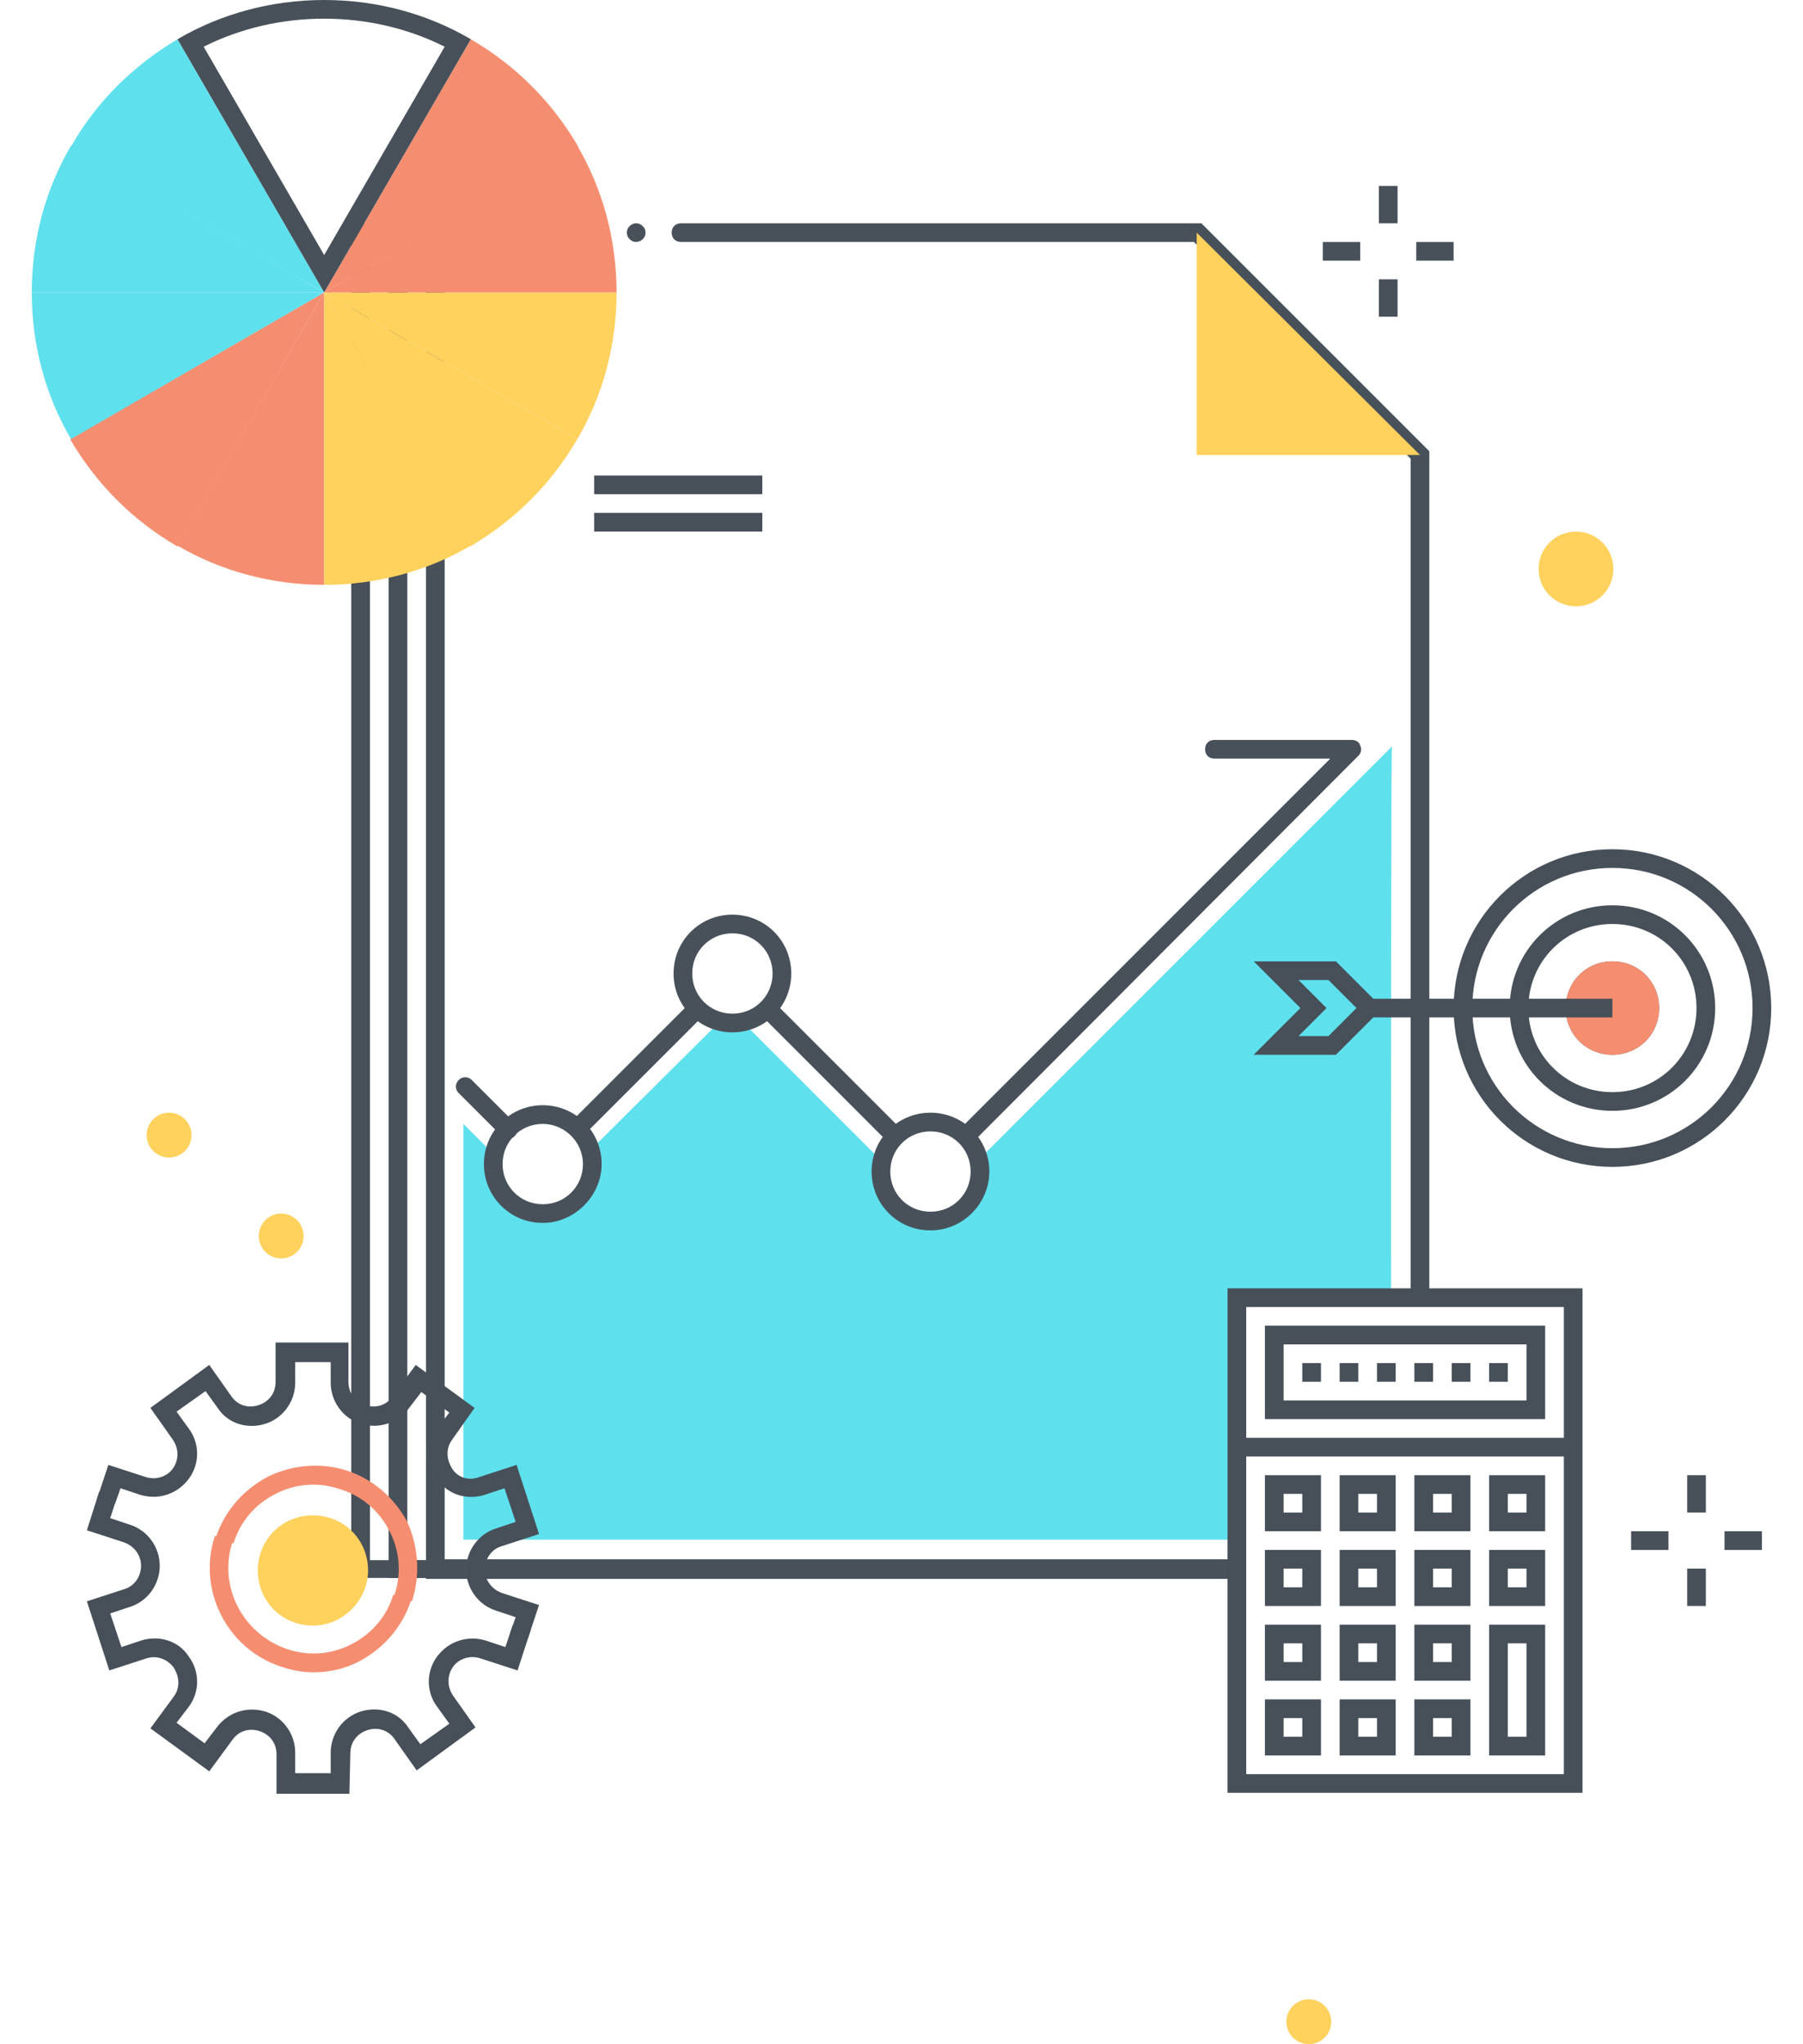 <?xml version="1.0" encoding="utf-8"?>
<!-- Generator: Adobe Illustrator 20.1.0, SVG Export Plug-In . SVG Version: 6.00 Build 0)  -->
<svg version="1.1" id="Layer_1" xmlns="http://www.w3.org/2000/svg" xmlns:xlink="http://www.w3.org/1999/xlink" x="0px" y="0px"
	 viewBox="0 0 193 218.8" style="enable-background:new 0 0 193 218.8;" xml:space="preserve">
<style type="text/css">
	.st0{fill:#48515A;}
	.st1{fill:#FFD15D;}
	.st2{fill:#5FE0ED;}
	.st3{fill:#475059;}
	.st4{fill:#F58E70;}
</style>
<g>
	<g>
		<g>
			<g>
				<g>
					<path class="st0" d="M72.9,25.9h54.9L151,49.1v89.8h2V48.3l-24.4-24.4H72.9c-0.6,0-1,0.4-1,1S72.3,25.9,72.9,25.9z"/>
					<path class="st0" d="M132.4,166.9H47.6v-141h15.7c0.6,0,1-0.4,1-1s-0.4-1-1-1H45.6V169h86.8V166.9z"/>
				</g>
				<g>
					<g>
						<polyline class="st1" points="128.1,24.9 128.1,48.7 152,48.7 						"/>
					</g>
					<g>
						<path class="st0" d="M68.1,25.9c-0.3,0-0.5-0.1-0.7-0.3c-0.2-0.2-0.3-0.4-0.3-0.7c0-0.3,0.1-0.5,0.3-0.7c0.4-0.4,1-0.4,1.4,0
							c0.2,0.2,0.3,0.4,0.3,0.7c0,0.3-0.1,0.5-0.3,0.7C68.6,25.8,68.3,25.9,68.1,25.9z"/>
					</g>
				</g>
				<g>
					<rect x="63.6" y="50.9" class="st0" width="18" height="2"/>
				</g>
				<g>
					<rect x="63.6" y="54.9" class="st0" width="18" height="2"/>
				</g>
				<g>
					<path class="st0" d="M49.3,168.9h-7.7v-145h7.7c0.6,0,1,0.4,1,1s-0.4,1-1,1h-5.7V167h5.7c0.6,0,1,0.4,1,1
						S49.9,168.9,49.3,168.9z"/>
				</g>
				<g>
					<path class="st0" d="M45.3,168.9h-7.7v-145h7.7c0.6,0,1,0.4,1,1s-0.4,1-1,1h-5.7V167h5.7c0.6,0,1,0.4,1,1
						S45.9,168.9,45.3,168.9z"/>
				</g>
				<g>
					<g>
						<g>
							<rect x="180.6" y="157.9" class="st0" width="2" height="4"/>
						</g>
						<g>
							<rect x="180.6" y="167.9" class="st0" width="2" height="4"/>
						</g>
					</g>
					<g>
						<g>
							<rect x="184.6" y="163.9" class="st0" width="4" height="2"/>
						</g>
						<g>
							<rect x="174.6" y="163.9" class="st0" width="4" height="2"/>
						</g>
					</g>
				</g>
				<g>
					<g>
						<g>
							<rect x="147.6" y="19.9" class="st0" width="2" height="4"/>
						</g>
						<g>
							<rect x="147.6" y="29.9" class="st0" width="2" height="4"/>
						</g>
					</g>
					<g>
						<g>
							<rect x="151.6" y="25.9" class="st0" width="4" height="2"/>
						</g>
						<g>
							<rect x="141.6" y="25.9" class="st0" width="4" height="2"/>
						</g>
					</g>
				</g>
				<g>
					<circle class="st1" cx="168.7" cy="60.9" r="4"/>
				</g>
				<g>
					<circle class="st1" cx="18.1" cy="121.5" r="2.4"/>
				</g>
				<g>
					<circle class="st1" cx="30.1" cy="132.3" r="2.4"/>
				</g>
				<g>
					<circle class="st1" cx="140.1" cy="216.4" r="2.4"/>
				</g>
			</g>
			<g>
				<path class="st2" d="M132.4,138.9h16.5c0-25,0-59,0.1-59l-44.3,44.3c0.1,0.4,0.1,0.7,0.1,1.1c0,2.9-2.4,5.3-5.3,5.3
					s-5.3-2.4-5.3-5.3c0-0.4,0-0.8,0.1-1.1l-14.9-14.9c-0.4,0.1-0.7,0.1-1.1,0.1s-0.8-0.1-1.2-0.1l-14.1,14c0.1,0.4,0.1,0.8,0.1,1.2
					c0,2.9-2.4,5.3-5.3,5.3c-2.9,0-5.3-2.4-5.3-5.3c0-0.4,0.1-0.8,0.1-1.2l-3-3v44.5H132v-25.9H132.4z"/>
				<g>
					<g>
						<path class="st0" d="M103.7,122.3c-0.3,0-0.5-0.1-0.7-0.3c-0.4-0.4-0.4-1,0-1.4l39.4-39.4H130c-0.6,0-1-0.4-1-1s0.4-1,1-1
							h14.7c0.4,0,0.8,0.2,0.9,0.6c0.2,0.4,0.1,0.8-0.2,1.1l-41,41.1C104.2,122.2,103.9,122.3,103.7,122.3z"/>
					</g>
					<g>
						<path class="st0" d="M95.5,122.3c-0.3,0-0.5-0.1-0.7-0.3l-13.3-13.3c-0.4-0.4-0.4-1,0-1.4s1-0.4,1.4,0l13.3,13.3
							c0.4,0.4,0.4,1,0,1.4C96,122.2,95.8,122.3,95.5,122.3z"/>
					</g>
					<g>
						<path class="st0" d="M61.8,121.8c-0.3,0-0.5-0.1-0.7-0.3c-0.4-0.4-0.4-1,0-1.4l12.5-12.5c0.4-0.4,1-0.4,1.4,0s0.4,1,0,1.4
							l-12.5,12.5C62.3,121.7,62.1,121.8,61.8,121.8z"/>
					</g>
					<g>
						<path class="st0" d="M54.4,121.9c-0.3,0-0.5-0.1-0.7-0.3l-4.6-4.6c-0.4-0.4-0.4-1,0-1.4s1-0.4,1.4,0l4.6,4.6
							c0.4,0.4,0.4,1,0,1.4C54.9,121.8,54.7,121.9,54.4,121.9z"/>
					</g>
					<g>
						<path class="st0" d="M58.1,130.9c-3.5,0-6.3-2.8-6.3-6.3s2.8-6.3,6.3-6.3s6.3,2.8,6.3,6.3C64.4,128,61.5,130.9,58.1,130.9z
							 M58.1,120.3c-2.4,0-4.3,1.9-4.3,4.3s1.9,4.3,4.3,4.3s4.3-1.9,4.3-4.3S60.4,120.3,58.1,120.3z"/>
					</g>
					<g>
						<path class="st0" d="M78.4,110.5c-3.5,0-6.3-2.8-6.3-6.3s2.8-6.3,6.3-6.3s6.3,2.8,6.3,6.3C84.7,107.7,81.9,110.5,78.4,110.5z
							 M78.4,99.9c-2.4,0-4.3,1.9-4.3,4.3s1.9,4.3,4.3,4.3s4.3-1.9,4.3-4.3S80.8,99.9,78.4,99.9z"/>
					</g>
					<g>
						<path class="st0" d="M99.6,131.7c-3.5,0-6.3-2.8-6.3-6.3s2.8-6.3,6.3-6.3s6.3,2.8,6.3,6.3C105.9,128.8,103.1,131.7,99.6,131.7
							z M99.6,121.1c-2.4,0-4.3,1.9-4.3,4.3s1.9,4.3,4.3,4.3s4.3-1.9,4.3-4.3S102,121.1,99.6,121.1z"/>
					</g>
				</g>
			</g>
			<g>
				<g>
					<g>
						<g>
							<g>
								<path class="st3" d="M56.5,175.4l-1.9-0.6l0.6-1.7l-2.1-0.7c-1.9-0.6-3.2-2.4-3.2-4.4s1.3-3.8,3.2-4.4l2.1-0.7l-1.2-3.6
									l-2.1,0.7c-1.9,0.6-4,0-5.1-1.7s-1.2-3.8,0-5.4l1.3-1.7l-3-2.2l-1.3,1.7c-1.2,1.6-3.2,2.3-5.2,1.7c-1.9-0.6-3.2-2.4-3.2-4.4
									v-2.2h-3.8v2.2c0,2-1.3,3.8-3.2,4.4c-1.9,0.6-4,0-5.1-1.7l-1.3-1.8l-3.1,2.2l1.3,1.8c1.2,1.6,1.2,3.8,0,5.4
									c-1.2,1.6-3.2,2.3-5.2,1.7l-2.1-0.7l-0.6,1.7l-1.9-0.6l1.2-3.6l4,1.3c1.3,0.4,2.4-0.2,2.9-0.9s0.8-1.9,0-3.1l-2.4-3.4
									l6.3-4.6l2.4,3.4c0.8,1.1,2,1.2,2.9,0.9s1.8-1.1,1.8-2.5v-4.2h7.8v4.2c0,1.4,0.9,2.2,1.8,2.5c0.9,0.3,2.1,0.2,2.9-0.9
									l2.5-3.4l6.3,4.6l-2.4,3.4c-0.8,1.1-0.5,2.3,0,3.1s1.6,1.4,2.9,0.9l4-1.3l2.4,7.4l-4,1.3c-1.3,0.4-1.8,1.6-1.8,2.5
									s0.5,2,1.8,2.5l4,1.3L56.5,175.4z"/>
							</g>
							<g>
								<path class="st4" d="M44.1,171.4l-1.9-0.6c0.8-2.3,0.6-4.8-0.5-6.9c-1.1-2.2-3-3.8-5.3-4.5c-2.3-0.8-4.8-0.6-6.9,0.5
									c-2.2,1.1-3.8,3-4.5,5.3l-1.9-0.6c0.9-2.8,2.9-5.1,5.5-6.5c2.6-1.3,5.7-1.6,8.5-0.7c2.8,0.9,5.1,2.9,6.5,5.5
									C44.8,165.6,45,168.6,44.1,171.4z"/>
							</g>
						</g>
						<g>
							<g>
								<path class="st4" d="M33.6,179c-1.2,0-2.3-0.2-3.5-0.6c-5.8-1.9-9-8.2-7.1-14l1.9,0.6c-1.6,4.8,1.1,9.9,5.8,11.5
									c2.3,0.8,4.8,0.6,6.9-0.5c2.2-1.1,3.8-3,4.5-5.3l1.9,0.6c-0.9,2.8-2.9,5.1-5.5,6.5C37,178.6,35.3,179,33.6,179z"/>
							</g>
							<g>
								<path class="st3" d="M37.4,192h-7.8v-4.2c0-1.4-0.9-2.2-1.8-2.5s-2.1-0.2-2.9,0.9l-2.5,3.4l-6.3-4.6l2.5-3.4
									c0.8-1.1,0.5-2.3,0-3.1c-0.5-0.7-1.6-1.4-2.9-1l-4,1.3l-2.4-7.4l4-1.3c1.3-0.4,1.8-1.6,1.8-2.5s-0.5-2-1.8-2.5l-4-1.3
									l1.3-4.1l1.9,0.6l-0.7,2.2l2.1,0.7c1.9,0.6,3.2,2.4,3.2,4.4s-1.3,3.8-3.2,4.4l-2.1,0.7l1.2,3.6l2.1-0.7c1.9-0.6,4,0,5.1,1.7
									c1.2,1.6,1.2,3.8,0,5.4l-1.3,1.7l3,2.2l1.3-1.7c1.2-1.6,3.2-2.3,5.2-1.7c1.9,0.6,3.2,2.4,3.2,4.4v2.2h3.8v-2.2
									c0-2,1.3-3.8,3.2-4.4c1.9-0.6,4,0,5.1,1.7l1.3,1.8l3.1-2.2l-1.3-1.8c-1.2-1.6-1.2-3.8,0-5.4c1.2-1.6,3.2-2.3,5.2-1.7
									l2.1,0.7l0.8-2.4l1.9,0.6l-1.4,4.3l-4-1.3c-1.3-0.4-2.4,0.2-2.9,0.9s-0.8,1.9,0,3.1l2.4,3.4l-6.3,4.6l-2.4-3.4
									c-0.8-1.1-2-1.2-2.9-0.9s-1.8,1.1-1.8,2.5L37.4,192z"/>
							</g>
						</g>
					</g>
					<g>
						<circle class="st1" cx="33.5" cy="168.1" r="5.4"/>
						<path class="st1" d="M33.5,174c-3.3,0-5.9-2.6-5.9-5.9c0-3.3,2.6-5.9,5.9-5.9s5.9,2.6,5.9,5.9C39.4,171.3,36.7,174,33.5,174z
							 M33.5,163.2c-2.7,0-4.9,2.2-4.9,4.9s2.2,4.9,4.9,4.9s4.9-2.2,4.9-4.9S36.2,163.2,33.5,163.2z"/>
					</g>
				</g>
			</g>
			<g>
				<g>
					<g>
						<path class="st3" d="M172.6,124.9c-9.4,0-17-7.6-17-17s7.6-17,17-17s17,7.6,17,17S182,124.9,172.6,124.9z M172.6,92.9
							c-8.3,0-15,6.7-15,15s6.7,15,15,15s15-6.7,15-15S180.9,92.9,172.6,92.9z M172.6,118.9c-6.1,0-11-4.9-11-11s4.9-11,11-11
							s11,4.9,11,11S178.7,118.9,172.6,118.9z M172.6,98.9c-5,0-9,4-9,9s4,9,9,9s9-4,9-9S177.6,98.9,172.6,98.9z"/>
					</g>
					<g>
						<path class="st3" d="M172.6,112.9c-2.8,0-5-2.2-5-5s2.2-5,5-5s5,2.2,5,5S175.4,112.9,172.6,112.9z M172.6,104.9
							c-1.7,0-3,1.3-3,3s1.3,3,3,3s3-1.3,3-3S174.3,104.9,172.6,104.9z"/>
					</g>
					<g>
						<circle class="st4" cx="172.6" cy="107.9" r="4"/>
						<path class="st4" d="M172.6,112.9c-2.8,0-5-2.2-5-5s2.2-5,5-5s5,2.2,5,5S175.4,112.9,172.6,112.9z M172.6,104.9
							c-1.7,0-3,1.3-3,3s1.3,3,3,3s3-1.3,3-3S174.3,104.9,172.6,104.9z"/>
					</g>
				</g>
				<g>
					<g>
						<rect x="145.6" y="106.9" class="st3" width="27" height="2"/>
					</g>
					<g>
						<path class="st3" d="M143,112.9h-8.8l5-5l-5-5h8.8l5,5L143,112.9z M139,110.9h3.2l3-3l-3-3H139l3,3L139,110.9z"/>
					</g>
				</g>
			</g>
			<g>
				<g>
					<path class="st4" d="M34.7,31.3L19,58.5c-4.8-2.8-8.7-6.7-11.5-11.5L34.7,31.3L34.7,31.3z"/>
				</g>
				<g>
					<path class="st4" d="M34.7,31.3v31.3c-5.7,0-11.1-1.5-15.7-4.2L34.7,31.3L34.7,31.3z"/>
				</g>
				<g>
					<path class="st2" d="M7.6,47c-2.7-4.6-4.2-10-4.2-15.7h31.3L7.6,47z"/>
				</g>
				<g>
					<path class="st1" d="M34.7,31.3L34.7,31.3L34.7,31.3z"/>
				</g>
				<g>
					<path class="st1" d="M34.7,31.3L34.7,31.3L34.7,31.3z"/>
				</g>
				<g>
					<path class="st2" d="M34.7,31.3H3.4c0-5.7,1.5-11.1,4.2-15.7L34.7,31.3L34.7,31.3z"/>
				</g>
				<g>
					<path class="st1" d="M34.7,31.3L34.7,31.3L34.7,31.3z"/>
				</g>
				<g>
					<path class="st1" d="M34.7,31.3L34.7,31.3L34.7,31.3z"/>
				</g>
				<g>
					<path class="st1" d="M66,31.3c0,5.7-1.5,11.1-4.2,15.7L34.7,31.3H66z"/>
				</g>
				<g>
					<path class="st2" d="M7.6,15.7C10.3,10.9,14.3,7,19,4.2l15.7,27.1L7.6,15.7z"/>
				</g>
				<g>
					<path class="st4" d="M34.7,31.3l27.1-15.7c2.7,4.6,4.2,10,4.2,15.7H34.7L34.7,31.3z"/>
				</g>
				<g>
					<path class="st1" d="M34.7,31.3L34.7,31.3l15.7,27.1c-4.6,2.7-10,4.2-15.7,4.2V31.3z"/>
				</g>
				<g>
					<path class="st1" d="M34.7,31.3L61.8,47c-2.8,4.8-6.7,8.7-11.5,11.5L34.7,31.3L34.7,31.3z"/>
				</g>
				<g>
					<path class="st4" d="M50.4,4.2c4.8,2.8,8.7,6.7,11.5,11.5L34.7,31.3L50.4,4.2z"/>
				</g>
				<g>
					<g>
						<path class="st0" d="M34.7,2c4.5,0,8.9,1,12.9,3L34.7,27.3L21.8,5C25.8,3,30.2,2,34.7,2 M34.7,0C29,0,23.6,1.5,19,4.2
							l15.7,27.1L50.4,4.2C45.8,1.5,40.4,0,34.7,0L34.7,0z"/>
					</g>
				</g>
			</g>
			<g>
				<path class="st3" d="M169.4,191.9h-38v-54h38V191.9z M133.4,189.9h34v-50h-34V189.9z"/>
				<path class="st3" d="M141.4,163.9h-6v-6h6V163.9z M137.4,161.9h2v-2h-2V161.9z"/>
				<path class="st3" d="M141.4,171.9h-6v-6h6V171.9z M137.4,169.9h2v-2h-2V169.9z"/>
				<path class="st3" d="M141.4,179.9h-6v-6h6V179.9z M137.4,177.9h2v-2h-2V177.9z"/>
				<path class="st3" d="M141.4,187.9h-6v-6h6V187.9z M137.4,185.9h2v-2h-2V185.9z"/>
				<path class="st3" d="M149.4,163.9h-6v-6h6V163.9z M145.4,161.9h2v-2h-2V161.9z"/>
				<path class="st3" d="M149.4,171.9h-6v-6h6V171.9z M145.4,169.9h2v-2h-2V169.9z"/>
				<path class="st3" d="M149.4,179.9h-6v-6h6V179.9z M145.4,177.9h2v-2h-2V177.9z"/>
				<path class="st3" d="M149.4,187.9h-6v-6h6V187.9z M145.4,185.9h2v-2h-2V185.9z"/>
				<path class="st3" d="M157.4,163.9h-6v-6h6V163.9z M153.4,161.9h2v-2h-2V161.9z"/>
				<path class="st3" d="M157.4,171.9h-6v-6h6V171.9z M153.4,169.9h2v-2h-2V169.9z"/>
				<path class="st3" d="M157.4,179.9h-6v-6h6V179.9z M153.4,177.9h2v-2h-2V177.9z"/>
				<path class="st3" d="M157.4,187.9h-6v-6h6V187.9z M153.4,185.9h2v-2h-2V185.9z"/>
				<path class="st3" d="M165.4,163.9h-6v-6h6V163.9z M161.4,161.9h2v-2h-2V161.9z"/>
				<path class="st3" d="M165.4,171.9h-6v-6h6V171.9z M161.4,169.9h2v-2h-2V169.9z"/>
				<path class="st3" d="M165.4,187.9h-6v-14h6V187.9z M161.4,185.9h2v-10h-2V185.9z"/>
				<rect x="132.4" y="153.9" class="st3" width="36" height="2"/>
				<path class="st3" d="M165.4,151.9h-30v-10h30V151.9z M137.4,149.9h26v-6h-26V149.9z"/>
				<g>
					<path class="st3" d="M161.4,147.9h-2v-2h2V147.9z M157.4,147.9h-2v-2h2V147.9z M153.4,147.9h-2v-2h2V147.9z M149.4,147.9h-2v-2
						h2V147.9z M145.4,147.9h-2v-2h2V147.9z M141.4,147.9h-2v-2h2V147.9z"/>
				</g>
			</g>
		</g>
	</g>
</g>
</svg>
